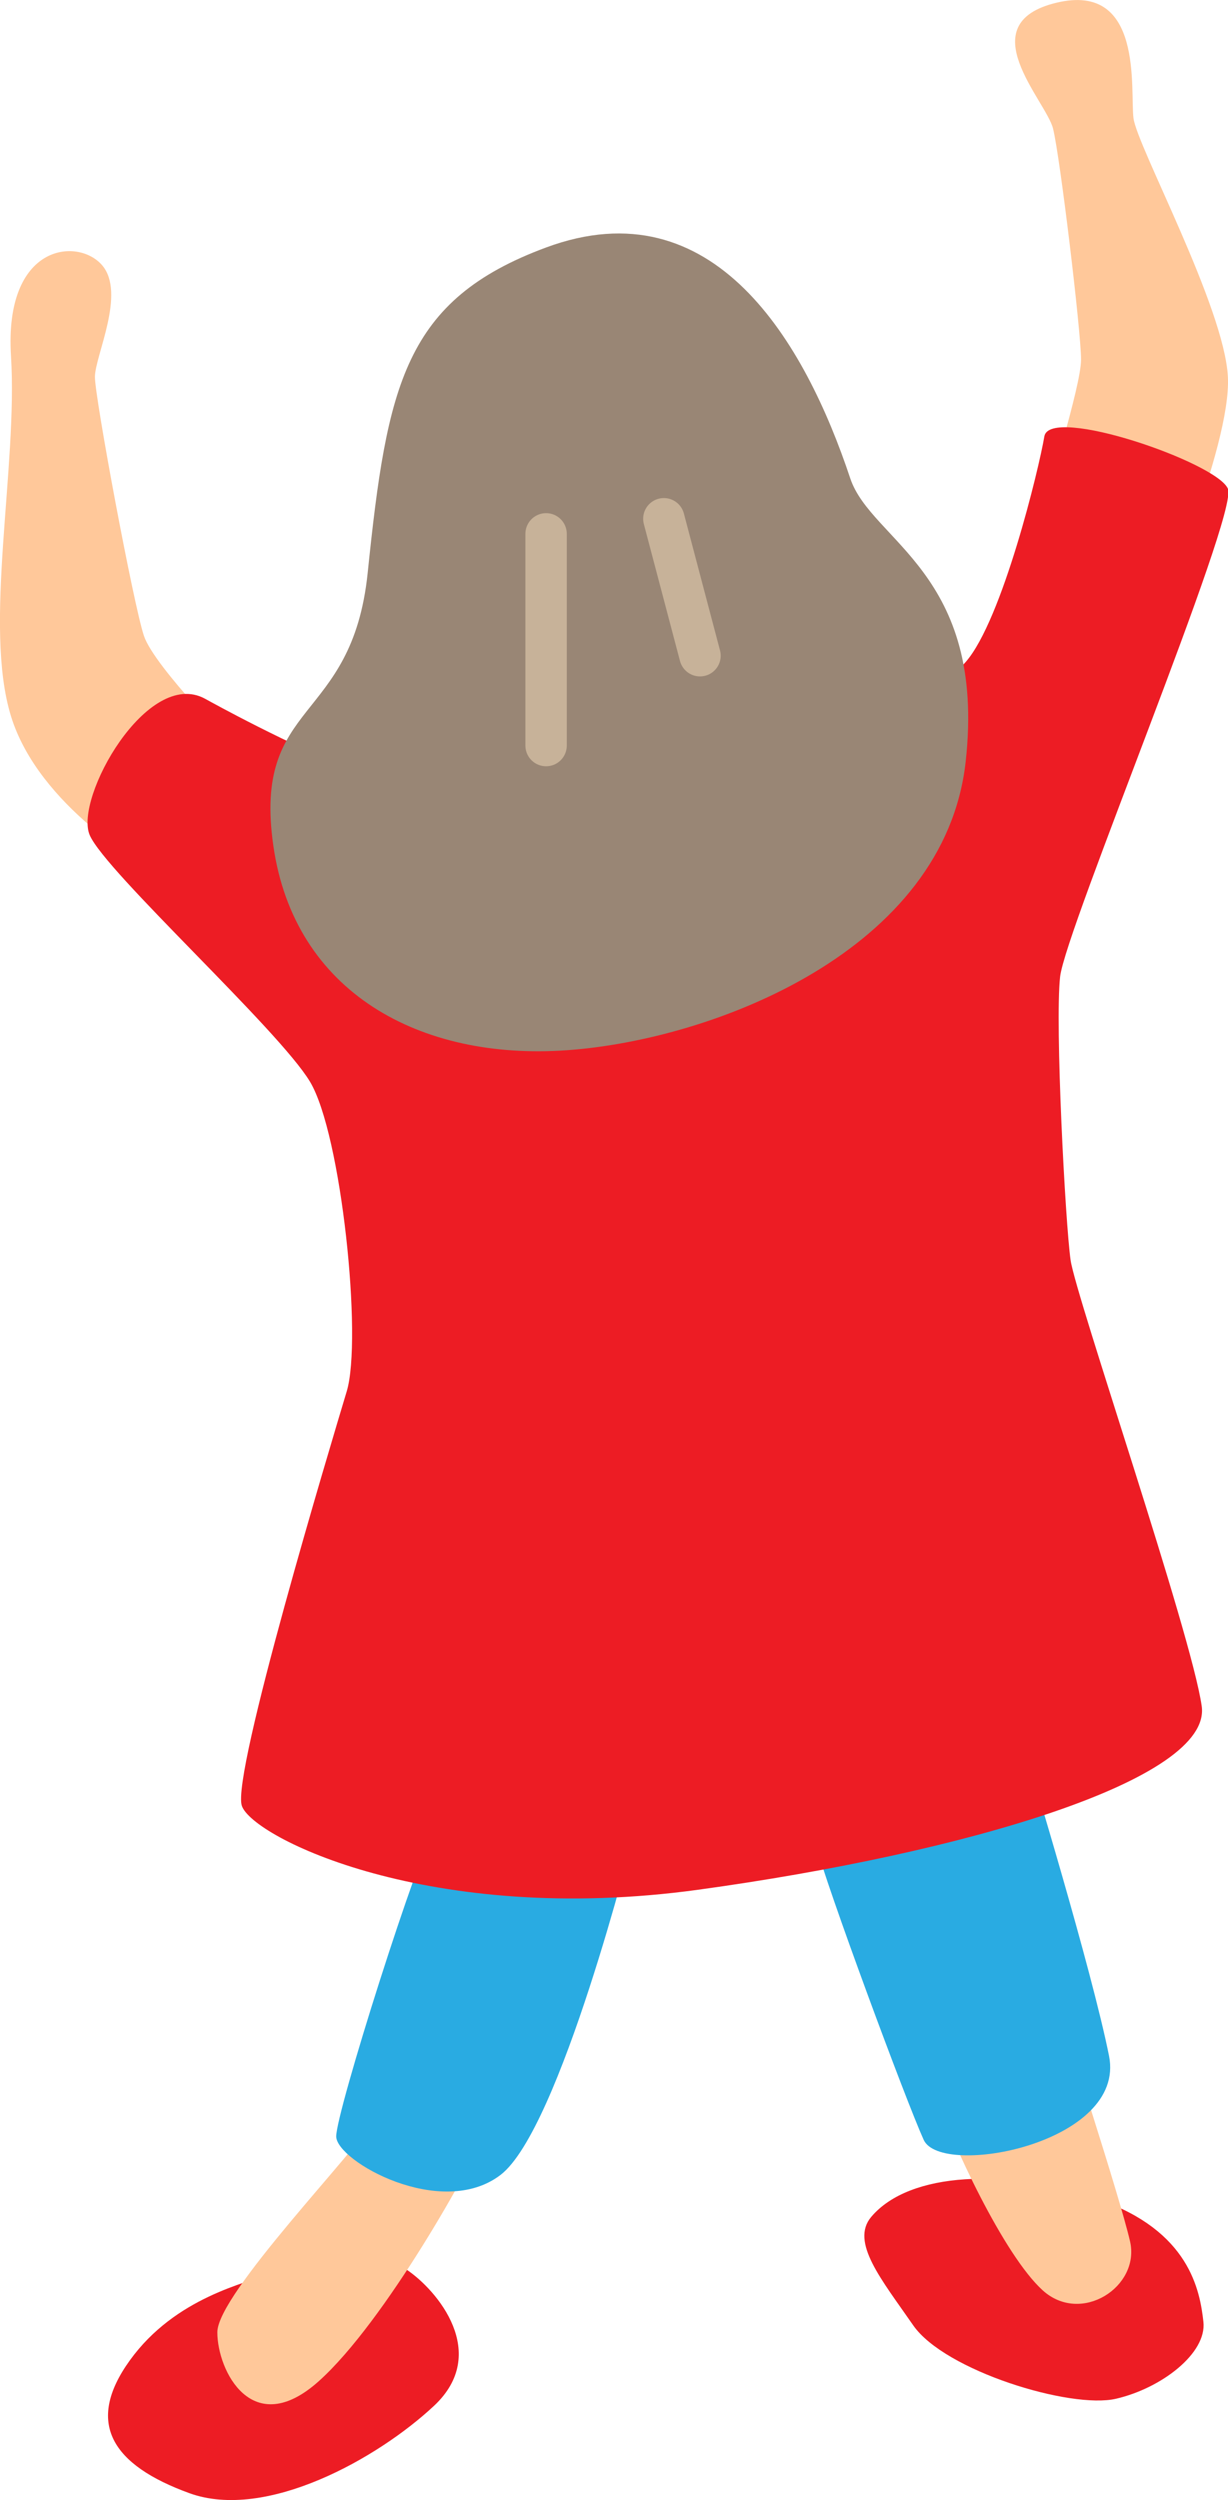 <?xml version="1.0" encoding="utf-8"?>
<!-- Generator: Adobe Illustrator 22.1.0, SVG Export Plug-In . SVG Version: 6.00 Build 0)  -->
<svg version="1.1" id="レイヤー_1" xmlns="http://www.w3.org/2000/svg" xmlns:xlink="http://www.w3.org/1999/xlink" x="0px"
	 y="0px" viewBox="0 0 24.567 50" style="enable-background:new 0 0 24.567 50;" xml:space="preserve">
<style type="text/css">
	.st0{fill:#ED1C24;}
	.st1{fill:#FFC89A;}
	.st2{fill:#29ABE2;}
	.st3{fill:#998675;}
	.st4{fill:none;stroke:#C7B299;stroke-width:0.828;stroke-linecap:round;stroke-linejoin:round;stroke-miterlimit:10;}
</style>
<g>
	<path class="st0" d="M5.467,45.455c-0.528,0.198-1.959,0.49-2.868,1.749c-0.909,1.259-0.35,2.099,1.189,2.658
		c1.539,0.56,3.778-0.7,4.897-1.749s0.07-2.309-0.56-2.728C7.496,44.965,6.586,45.035,5.467,45.455z"/>
	<path class="st0" d="M17.43,44.336c-0.426,0.504,0.21,1.259,0.839,2.169c0.63,0.909,3.148,1.679,4.057,1.469
		s1.819-0.909,1.749-1.539s-0.28-1.819-2.099-2.448S18.199,43.426,17.43,44.336z"/>
	<path class="st1" d="M7.496,42.377c-0.35,0.63-3.148,3.498-3.148,4.267s0.7,2.169,2.029,0.979s3.078-4.337,3.358-5.037"/>
	<path class="st1" d="M18.689,41.817c0.35,1.049,1.399,3.288,2.169,3.987c0.77,0.7,1.959-0.07,1.749-0.979
		c-0.21-0.909-1.329-4.337-1.329-4.337"/>
	<path class="st2" d="M8.825,36.221c-0.49,0.909-2.099,6.016-2.099,6.506s2.099,1.679,3.288,0.77
		c1.189-0.909,2.658-6.786,2.658-6.786"/>
	<path class="st2" d="M16.31,36.85c0.21,0.839,1.819,5.177,2.169,5.946s4.057,0.07,3.708-1.679c-0.35-1.749-1.609-5.876-1.609-5.876
		"/>
	<path class="st1" d="M20.788,10.687c0.14-0.839,0.839-2.938,0.839-3.498s-0.42-4.057-0.56-4.617s-1.679-2.099,0.07-2.518
		s1.469,1.749,1.539,2.309s1.819,3.778,1.889,5.177s-1.469,4.897-1.469,4.897"/>
	<path class="st1" d="M4.768,15.024c0,0-1.679-1.679-1.889-2.309S1.899,7.959,1.899,7.539S2.529,5.86,2.039,5.3
		S0.081,4.881,0.22,7.119s-0.56,5.387,0,7.205s2.728,3.008,2.728,3.008"/>
	<path class="st0" d="M4.103,13.975c0.391,0.213,5.457,3.043,8.395,2.728s6.086-2.623,6.821-3.463s1.469-3.883,1.574-4.512
		c0.105-0.63,3.463,0.525,3.673,1.049c0.21,0.525-3.253,8.814-3.358,9.759c-0.105,0.944,0.105,4.932,0.21,5.666
		s2.413,7.45,2.623,8.919c0.21,1.469-4.722,2.938-10.074,3.673c-5.352,0.735-8.919-1.049-9.129-1.679
		c-0.21-0.63,1.784-7.24,2.099-8.29c0.315-1.049-0.105-5.142-0.735-6.191s-4.092-4.197-4.407-4.932S2.949,13.345,4.103,13.975z"/>
	<path class="st3" d="M7.356,11.456C7.745,7.697,8.09,6,10.924,4.95c3.366-1.247,5.184,1.909,6.086,4.617
		c0.42,1.259,2.728,1.889,2.309,5.666s-5.037,5.562-7.975,5.771c-2.938,0.21-5.457-1.154-5.876-4.092S7.041,14.499,7.356,11.456z"/>
	<line class="st4" x1="10.925" y1="10.677" x2="10.925" y2="14.911"/>
	<line class="st4" x1="13.281" y1="10.375" x2="14.004" y2="13.114"/>
</g>
</svg>

